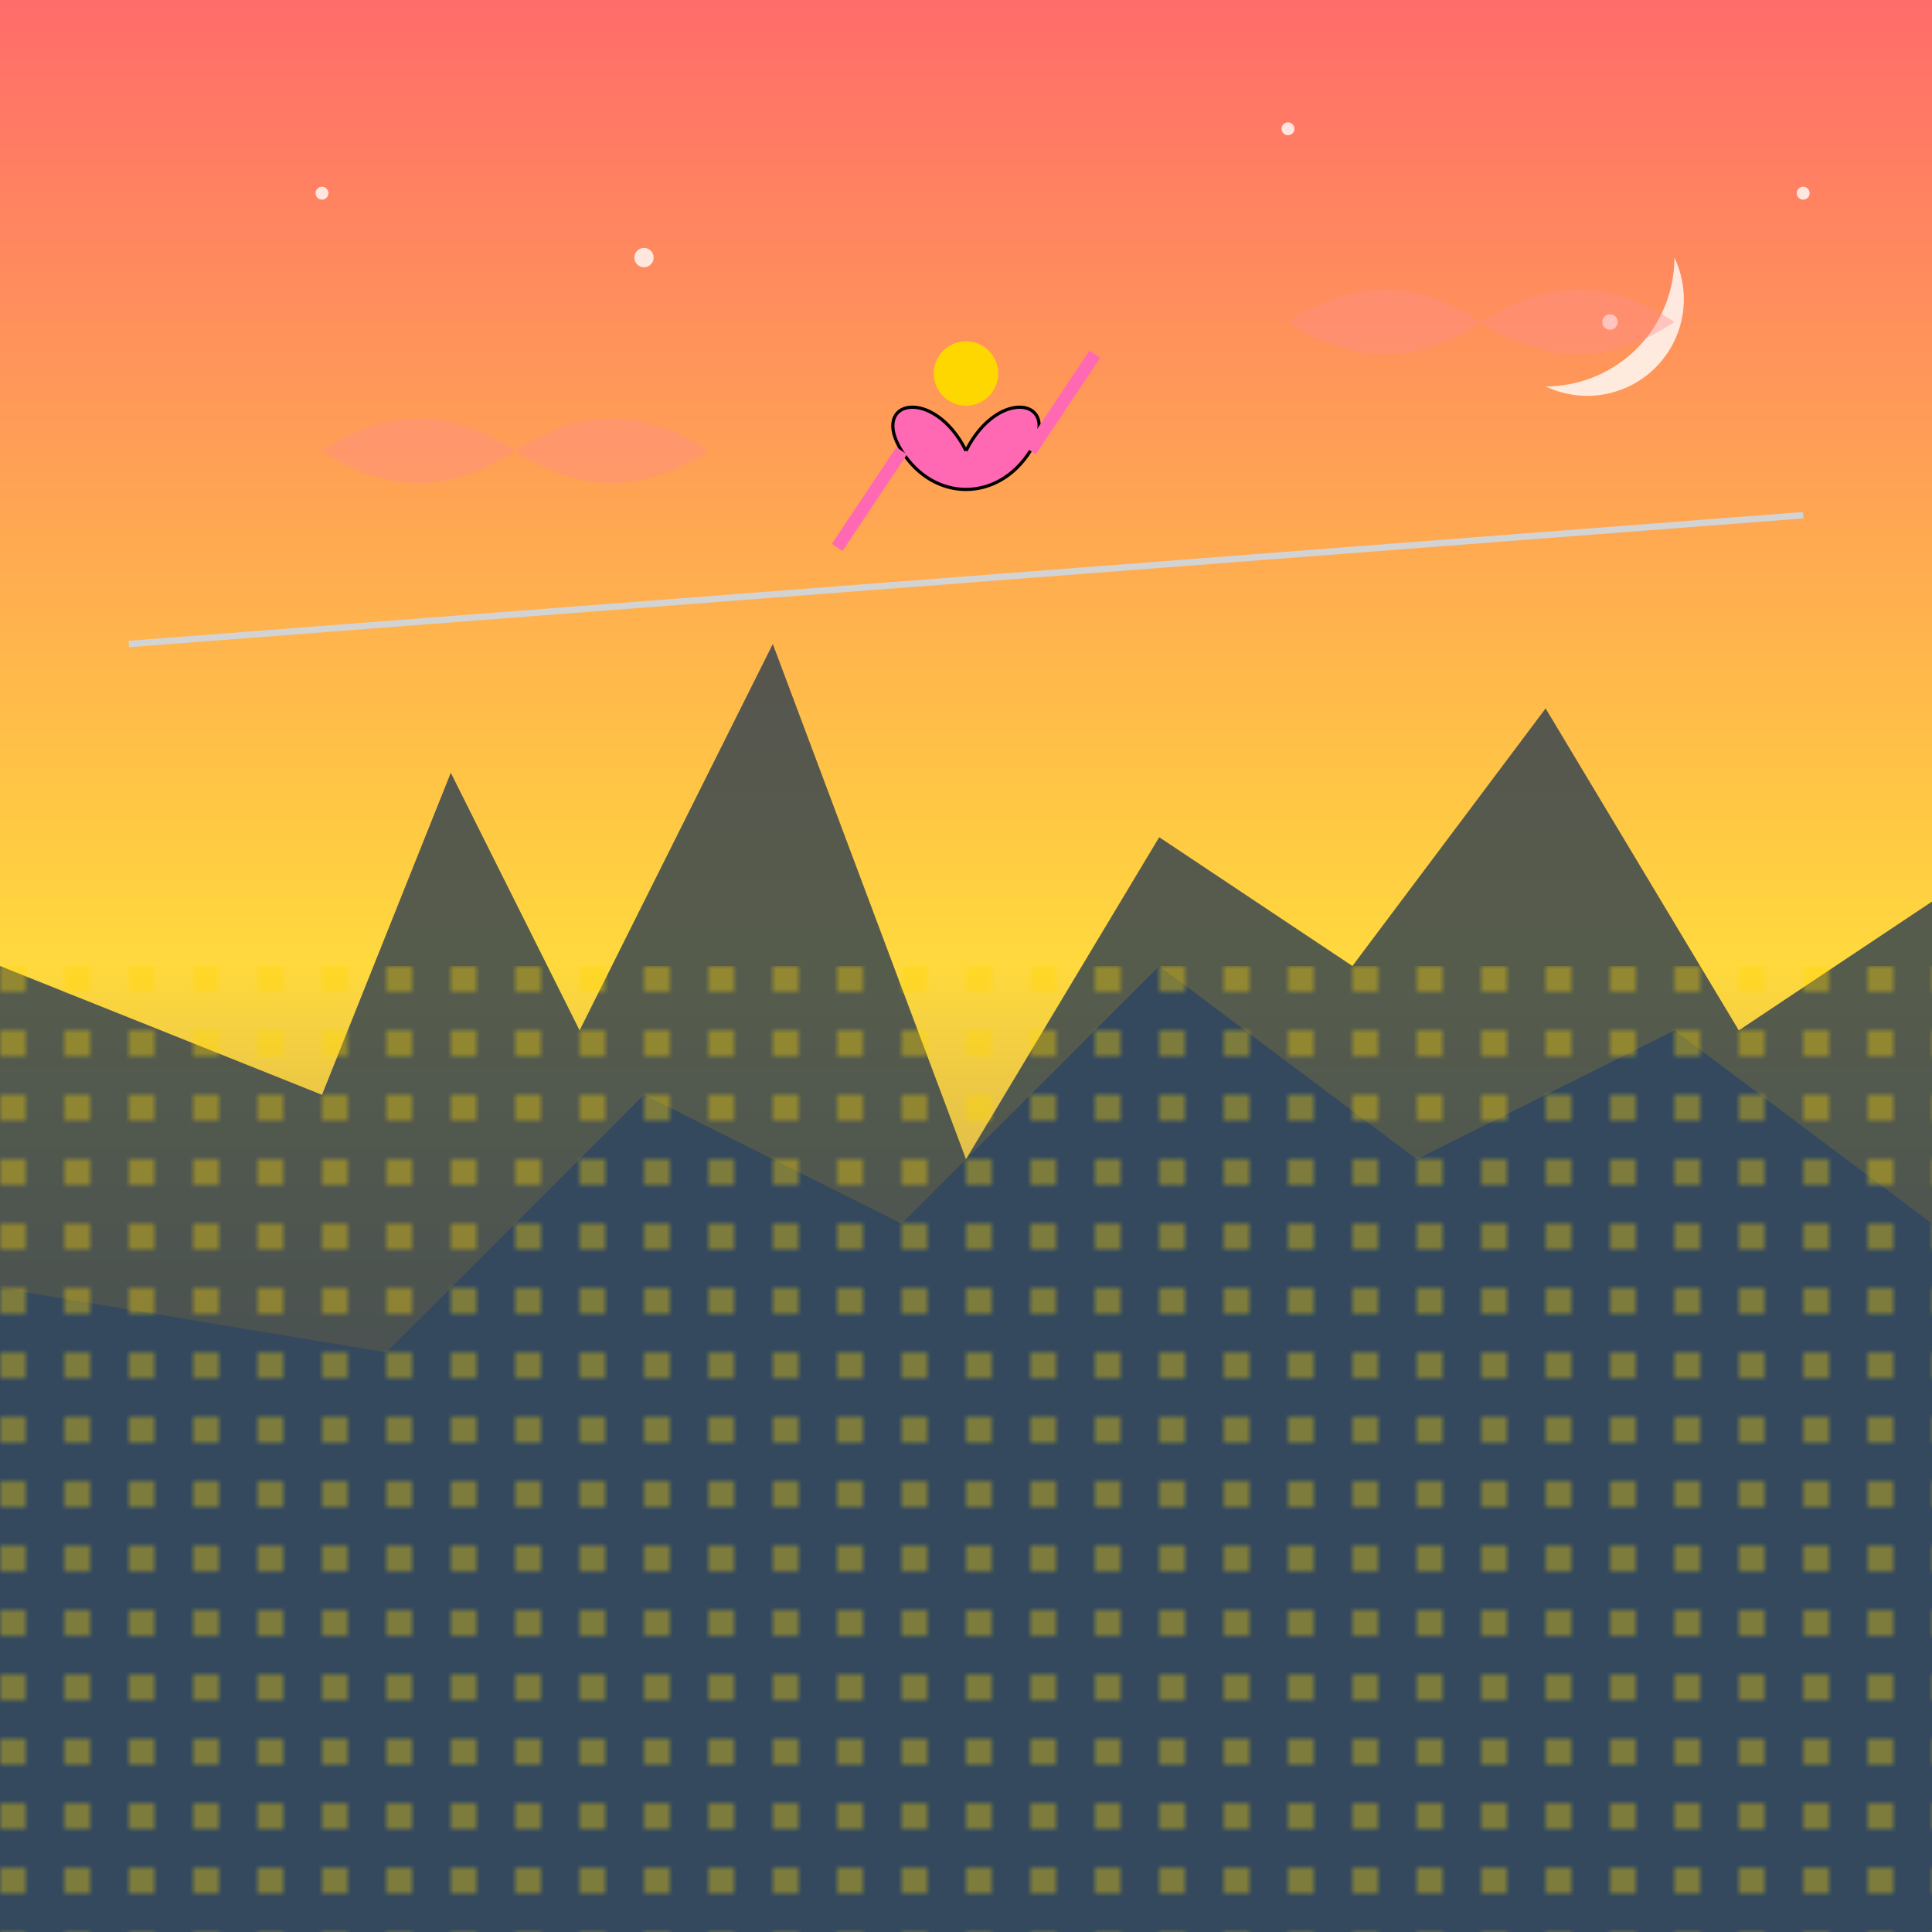 <svg viewBox="0 0 300 300" xmlns="http://www.w3.org/2000/svg">
  <defs>
    <linearGradient id="sunset" x1="0" y1="0" x2="0" y2="1">
      <stop offset="0%" stop-color="#ff6b6b"/>
      <stop offset="50%" stop-color="#ffd93d"/>
      <stop offset="100%" stop-color="#6c567b"/>
    </linearGradient>
    <pattern id="windows" width="10" height="10" patternUnits="userSpaceOnUse">
      <rect width="4" height="4" fill="#ffd700" opacity="0.6"/>
    </pattern>
  </defs>
  
  <!-- Sky background -->
  <rect x="0" y="0" width="300" height="300" fill="url(#sunset)"/>
  
  <!-- Buildings -->
  <g transform="translate(0,150)">
    <path d="M0,150 L0,0 L50,20 L70,-30 L90,10 L120,-50 L150,30 L180,-20 L210,0 L240,-40 L270,10 L300,-10 L300,150 Z" 
          fill="#2c3e50" opacity="0.8"/>
    <path d="M0,150 L0,50 L60,60 L100,20 L140,40 L180,0 L220,30 L260,10 L300,40 L300,150 Z" 
          fill="#34495e"/>
  </g>
  
  <!-- Building windows -->
  <g opacity="0.6">
    <rect x="0" y="150" width="300" height="150" fill="url(#windows)"/>
  </g>
  
  <!-- Tightrope -->
  <line x1="20" y1="100" x2="280" y2="80" stroke="#d3d3d3" stroke-width="1"/>
  
  <!-- Ballerina -->
  <g transform="translate(150,70)">
    <path d="M0,0 C-5,-10 -15,-8 -10,0 C-5,8 5,8 10,0 C15,-8 5,-10 0,0" 
          fill="#ff69b4" stroke="#000" stroke-width="0.5"/>
    <line x1="-10" y1="0" x2="-20" y2="15" stroke="#ff69b4" stroke-width="2"/>
    <line x1="10" y1="0" x2="20" y2="-15" stroke="#ff69b4" stroke-width="2"/>
    <circle cx="0" cy="-12" r="5" fill="#ffd700"/>
  </g>
  
  <!-- Stars -->
  <g fill="#fff" opacity="0.8">
    <circle cx="50" cy="30" r="1"/>
    <circle cx="100" cy="40" r="1.5"/>
    <circle cx="200" cy="20" r="1"/>
    <circle cx="250" cy="50" r="1.2"/>
    <circle cx="280" cy="30" r="1"/>
  </g>
  
  <!-- Moon -->
  <path d="M260,40 A20,20 0 0 1 240,60 A15,15 0 0 0 260,40" 
        fill="#fff" opacity="0.8"/>
  
  <!-- Clouds -->
  <g fill="#ff8c8c" opacity="0.4">
    <path d="M50,70 Q65,60 80,70 Q95,60 110,70 Q95,80 80,70 Q65,80 50,70"/>
    <path d="M200,50 Q215,40 230,50 Q245,40 260,50 Q245,60 230,50 Q215,60 200,50"/>
  </g>
</svg>